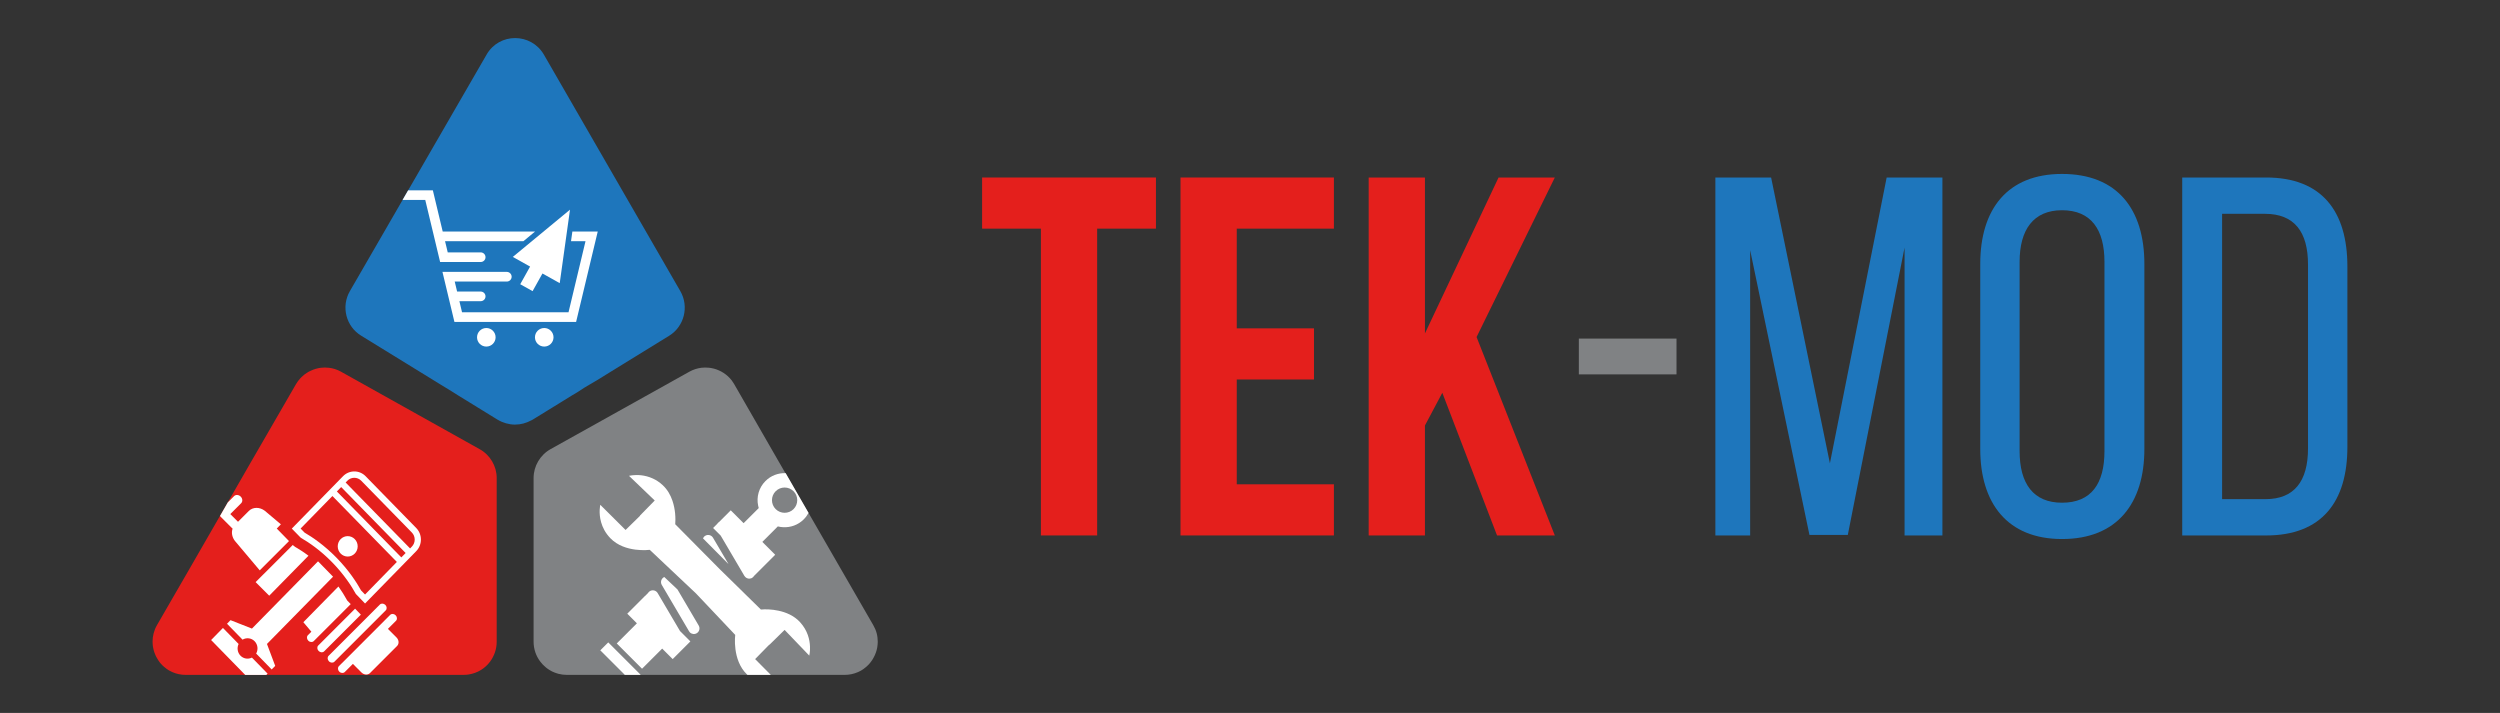 <svg xmlns="http://www.w3.org/2000/svg" xmlns:xlink="http://www.w3.org/1999/xlink" id="Layer_1" x="0px" y="0px" viewBox="0 0 1080 308" style="enable-background:new 0 0 1080 308;" xml:space="preserve"><rect x="0" y="0" width="1080" height="308" fill="#333333" stroke="none"/><style type="text/css">	.st0{fill:#E41F1C;}	.st1{fill:#808284;}	.st2{fill:#1E76BC;}	.st3{fill:#FFFFFF;}</style><g>	<path class="st0" d="M424.27,76.68h75.1v22.09h-25.4v132.54h-24.3V98.77h-25.4V76.68z"></path>	<path class="st0" d="M534.28,141.85h33.36v22.09h-33.36v45.28h41.97v22.09h-66.27V76.68h66.27v22.09h-41.97V141.85z"></path>	<path class="st0" d="M623.08,169.68l-7.51,14.14v47.49h-24.3V76.68h24.3v67.37l31.81-67.37h24.3l-33.8,68.92l33.8,85.71h-24.96  L623.08,169.68z"></path>	<path class="st1" d="M682.06,146.27h42.19v15.46h-42.19V146.27z"></path>	<path class="st2" d="M798.25,231.09h-16.57l-25.62-123.04v123.26h-15.02V76.68h24.08l25.4,123.48l24.52-123.48h24.08v154.63h-16.35  V106.95L798.25,231.09z"></path>	<path class="st2" d="M855.47,114.02c0-23.64,11.71-38.88,35.34-38.88c23.86,0,35.56,15.24,35.56,38.88v79.96  c0,23.41-11.71,38.88-35.56,38.88c-23.64,0-35.34-15.46-35.34-38.88V114.02z M872.47,194.86c0,14.14,5.96,22.31,18.33,22.31  c12.59,0,18.33-8.17,18.33-22.31v-81.73c0-13.92-5.74-22.31-18.33-22.31c-12.37,0-18.33,8.39-18.33,22.31V194.86z"></path>	<path class="st2" d="M978.95,76.68c24.08,0,35.12,14.58,35.12,38.44v77.98c0,23.64-11.04,38.22-35.12,38.22h-36.23V76.68H978.95z   M978.73,215.63c12.37,0,18.33-7.73,18.33-21.87v-79.52c0-14.14-5.96-21.87-18.56-21.87h-18.55v123.26H978.73z"></path>	<g>		<path class="st2" d="M289.07,145.05l-22.8,14.04l-2.85,1.76l-5.49,3.39l-2.52,1.48l-2.63,1.56c-0.1,0.1-0.1,0.1-0.2,0.1   l-2.72,1.78l-0.25,0.15l-2.38,1.43l-4.92,3.04l-5.96,3.67l-6.32,3.89c-0.15,0.08-0.3,0.18-0.46,0.24c0,0-0.02,0.02-0.02,0   c-2.19,1.2-4.63,1.85-7.07,1.85c-2.53,0-5.15-0.73-7.46-2.09l-0.79-0.48l-7.6-4.68l-4.88-3.01l-3.94-2.42l-2.42-1.52l-0.08-0.06   l-3.25-1.99l-1.89-1.15l-2.73-1.68l-6.2-3.82l-2.44-1.5l-22.71-13.97c-6.62-3.99-8.81-12.59-4.94-19.29l22.76-39.37l2.41-4.17   L210.2,23.6c5.45-9.54,19.19-9.54,24.76,0l58.93,102.15C297.78,132.46,295.57,141.05,289.07,145.05z"></path>		<path class="st1" d="M379.19,277.21c0,0.39-0.01,0.8-0.06,1.2c-0.01,0.32-0.06,0.63-0.12,0.95c-0.01,0.19-0.06,0.38-0.09,0.57   c-0.13,0.69-0.32,1.37-0.56,2.03c-0.13,0.37-0.26,0.72-0.42,1.05c-0.18,0.41-0.38,0.8-0.61,1.2c-0.15,0.28-0.31,0.56-0.48,0.82   c-0.06,0.1-0.13,0.2-0.2,0.29c-0.19,0.29-0.38,0.57-0.6,0.83c-0.13,0.18-0.28,0.35-0.44,0.53c-0.15,0.18-0.31,0.34-0.45,0.5   c-0.32,0.34-0.66,0.66-1.01,0.95c-0.35,0.31-0.72,0.58-1.1,0.86c-0.19,0.13-0.38,0.26-0.57,0.38c-0.2,0.12-0.39,0.25-0.6,0.37   c-0.39,0.22-0.8,0.42-1.23,0.61c-0.01,0-0.03,0-0.04,0.01c-0.86,0.38-1.78,0.67-2.75,0.88c-0.96,0.2-1.97,0.31-3.01,0.31H244.87   c-1.23,0-2.43-0.16-3.57-0.45c-0.2-0.04-0.41-0.1-0.61-0.18c-0.69-0.2-1.37-0.47-2.02-0.77c-0.2-0.1-0.42-0.2-0.61-0.32   c-0.61-0.34-1.2-0.7-1.75-1.11c-0.19-0.15-0.37-0.29-0.54-0.44c-0.89-0.72-1.7-1.56-2.38-2.48c-1.81-2.38-2.88-5.36-2.88-8.61   V206.5c0-5.14,2.84-9.97,7.35-12.48l25.71-14.34l1.18-0.66l33.09-18.46c1.64-0.91,3.38-1.46,5.13-1.68   c1.04-0.12,2.09-0.13,3.1-0.03c0.23,0.01,0.45,0.04,0.67,0.07c0.25,0.03,0.48,0.07,0.7,0.12c0.31,0.06,0.6,0.13,0.91,0.2   c0.01,0,0.03,0,0.03,0c0.75,0.2,1.46,0.45,2.16,0.77c0.32,0.13,0.64,0.29,0.95,0.45c0.04,0.01,0.09,0.04,0.13,0.07   c0.32,0.18,0.64,0.37,0.95,0.57c1.34,0.86,2.54,1.96,3.55,3.26c0.35,0.48,0.7,0.99,1.01,1.53l19.67,34.2h0.01l2.46,4.28l5.44,9.44   l3.89,6.61l0.67,1.15l14.79,25.64l13.17,22.82c0.34,0.58,0.63,1.17,0.88,1.75c0.12,0.29,0.23,0.6,0.34,0.89   c0.2,0.6,0.37,1.2,0.48,1.8c0,0,0,0,0,0.01c0.06,0.26,0.1,0.54,0.13,0.82C379.14,275.97,379.19,276.58,379.19,277.21z"></path>		<path class="st0" d="M214.57,206.5v70.69c0,3.24-1.07,6.22-2.84,8.61c-0.28,0.38-0.57,0.72-0.87,1.07   c-0.16,0.17-0.32,0.33-0.48,0.49c-0.16,0.18-0.33,0.33-0.5,0.48c-0.17,0.16-0.34,0.31-0.52,0.44c-0.18,0.15-0.37,0.3-0.54,0.44   c-0.56,0.43-1.14,0.79-1.76,1.11c-0.41,0.23-0.82,0.44-1.26,0.59c-0.21,0.09-0.44,0.18-0.65,0.27c-0.45,0.16-0.89,0.29-1.35,0.41   c-0.46,0.13-0.92,0.21-1.39,0.29c-0.24,0.03-0.48,0.06-0.72,0.09c-0.45,0.05-0.92,0.07-1.38,0.07H80.22   c-1.02,0-2.02-0.1-2.97-0.31c-0.97-0.2-1.89-0.48-2.75-0.88c-0.01,0-0.03,0-0.04-0.01c-0.43-0.2-0.84-0.4-1.23-0.61   c-0.02,0-0.04,0-0.04-0.02c-0.19-0.1-0.37-0.22-0.57-0.35c-0.19-0.11-0.38-0.25-0.57-0.38c-0.38-0.28-0.75-0.56-1.1-0.86   c-0.18-0.13-0.35-0.29-0.51-0.45c-0.02,0-0.04-0.02-0.04-0.02c-0.16-0.16-0.32-0.33-0.46-0.48c-0.15-0.16-0.31-0.32-0.46-0.49   c-0.16-0.18-0.29-0.35-0.44-0.53c-0.22-0.26-0.43-0.56-0.59-0.84c-0.09-0.1-0.15-0.19-0.2-0.29c-0.18-0.26-0.35-0.54-0.48-0.82   c-0.24-0.4-0.45-0.79-0.61-1.2c-0.17-0.35-0.3-0.71-0.43-1.06c-0.23-0.69-0.43-1.38-0.56-2.09c-0.05-0.16-0.07-0.31-0.08-0.46   c0-0.03-0.02-0.07-0.02-0.1c-0.05-0.29-0.08-0.59-0.1-0.89c-0.05-0.39-0.06-0.8-0.06-1.2c0-1.2,0.15-2.41,0.46-3.62   c0.31-1.2,0.79-2.39,1.45-3.54l13.21-22.86l13.99-24.29l0.78-1.35l2.58-4.49l7.28-12.66l2.42-4.21l19.82-34.28   c0.49-0.86,1.1-1.64,1.74-2.36c0.2-0.23,0.43-0.46,0.66-0.69c0.36-0.34,0.74-0.67,1.13-0.99c0.35-0.26,0.71-0.51,1.06-0.75h0.01   c0.46-0.32,0.94-0.58,1.42-0.81s0.97-0.46,1.48-0.64c0.76-0.28,1.53-0.5,2.32-0.65c0.26-0.06,0.53-0.08,0.79-0.13   c1.19-0.14,2.4-0.16,3.59-0.01c1.78,0.2,3.56,0.76,5.2,1.68l33.04,18.46l1.18,0.66l25.66,14.34   C211.73,196.53,214.57,201.35,214.57,206.5z"></path>		<g>			<g>				<polygon class="st3" points="276.8,291.55 269.93,291.55 259.32,280.94 262.76,277.51     "></polygon>				<path class="st3" d="M314.09,243.06l-10.4-10.49c0.2-0.46,0.53-0.86,1-1.13c1.16-0.68,2.65-0.29,3.33,0.86l6.69,11.36     L314.09,243.06z"></path>				<path class="st3" d="M339.42,204.41c-0.04-0.03-0.1-0.03-0.15-0.01c-3.1-0.09-6.23,1.04-8.59,3.41     c-2.89,2.89-3.95,6.91-3.16,10.64c0.06,0.35,0.15,0.7,0.25,1.04l-0.73,0.73l-5.8,5.79l-5.55-5.55l-2.1,2.1l-2.81,2.81l-0.1,0.1     c-0.38,0.22-0.66,0.53-0.86,0.86l-1.77,1.77l3.27,3.26l1.04,1.75l9.22,15.68c0.1,0.18,0.23,0.34,0.38,0.48     c0.69,0.69,1.72,0.91,2.63,0.53h0.01c0.1-0.04,0.2-0.09,0.29-0.15c0.38-0.22,0.66-0.53,0.86-0.86l5.99-5.99h0.01l3.13-3.14     l-0.31-0.31l-3.93-3.93h-0.01l-1.3-1.32l6.56-6.56l0.13-0.13c0.75,0.19,1.51,0.31,2.27,0.34c3.22,0.19,6.49-0.95,8.93-3.39     c0.83-0.83,1.51-1.75,2.05-2.75c0-0.01,0-0.03,0.01-0.04v-0.01L339.42,204.41z M342.82,219.93c-2.13,2.13-5.6,2.13-7.73,0     c-2.13-2.12-2.13-5.6,0-7.72c2.13-2.13,5.6-2.13,7.73,0C344.94,214.34,344.94,217.82,342.82,219.93z"></path>				<path class="st3" d="M297.66,272.69L285.9,252.7c-0.68-1.16-0.3-2.65,0.86-3.33c0.07-0.04,0.14-0.08,0.21-0.11l5.71,5.4     l9.16,15.57c0.68,1.16,0.3,2.65-0.86,3.33c-0.97,0.57-2.19,0.39-2.95-0.37C297.9,273.03,297.77,272.87,297.66,272.69z"></path>				<path class="st3" d="M266.44,277.97l8.7-8.7l-4.14-4.14l-0.02-0.02l7.64-7.64l0.02,0.02l1.28-1.28c0.2-0.34,0.49-0.64,0.86-0.86     c1.16-0.68,2.65-0.29,3.33,0.86l9.66,16.41l4.47,4.47l-7.64,7.64l-4.54-4.54l-8.7,8.7L266.44,277.97z"></path>			</g>			<path class="st3" d="M349.6,283.23l-1.81-1.9l-8.84-9.21l-6.56,6.43l-0.06-0.06l-6.11,6.24l6.12,6.17h0.01l0.64,0.64h-10.08    c-0.09-0.06-0.16-0.15-0.25-0.22c-6.47-6.24-5.04-17.04-5.04-17.04l-0.64-0.67l-1.58-1.68h-0.01l-9.19-9.72l-5.22-5.51h-0.01    l-0.26-0.29l-13.71-12.93l-1.68-1.59l-2.76-2.6v-0.01l-1.55-1.46l-0.32-0.29c0,0-10.8,1.45-17.03-5.04    c-2.18-2.27-3.36-4.69-3.98-6.9c-1.17-4.14-0.35-7.5-0.35-7.5l2.4,2.38l8.52,8.48l6.24-6.11l-0.06-0.06l6.42-6.56l-11.11-10.65    c0,0,2.19-0.58,5.23-0.25c1.53,0.18,3.27,0.57,5.06,1.4c1.4,0.64,2.84,1.55,4.21,2.82c2.13,1.96,3.45,4.38,4.27,6.8    c0.64,1.9,0.98,3.79,1.14,5.41c0.2,2.12,0.12,3.79,0.07,4.43c-0.01,0.18-0.03,0.28-0.03,0.28l1.14,1.15l11.41,11.52l6.88,6.94    l8.74,8.56l2.47,2.43l5.42,5.31l0.96,0.95c0,0,2.34-0.26,5.45,0.13c0.67,0.09,1.39,0.2,2.13,0.37c3.14,0.66,6.68,2.06,9.32,4.94    c3.33,3.64,4.21,7.64,4.31,10.52C350.03,281.63,349.6,283.23,349.6,283.23z"></path>		</g>		<g>			<path class="st3" d="M133.26,240.07l-16.96,17.27l-5.87-5.87l16.06-16.05l0.22,0.23l0.8,0.62l0.28,0.16    C129.28,237.29,131.16,238.48,133.26,240.07z"></path>			<path class="st3" d="M151.51,260.98l-4.88,4.89l-11.08,11.07c-0.6,0.61-1.67,0.54-2.37-0.17c-0.7-0.7-0.77-1.76-0.17-2.37    l1.5-1.5l-3.46-4.11l15.15-15.42c1.5,2.09,2.63,3.96,3.45,5.45l0.3,0.54L151.51,260.98z"></path>			<path class="st3" d="M155.89,265.53l-4.79,4.79l-11.08,11.07c-0.6,0.61-1.66,0.54-2.37-0.17c-0.7-0.7-0.77-1.76-0.16-2.37    l15.91-15.91L155.89,265.53z"></path>			<path class="st3" d="M164.1,261.17l-11.07,11.08l-11.08,11.07c-0.61,0.61-0.53,1.67,0.16,2.37c0.7,0.7,1.76,0.77,2.37,0.16    l11.08-11.08l11.07-11.08c0.61-0.61,0.53-1.67-0.16-2.37C165.76,260.64,164.7,260.56,164.1,261.17z"></path>			<path class="st3" d="M168.56,265.63l-11.07,11.08l-11.08,11.07c-0.61,0.61-0.53,1.67,0.16,2.37c0.7,0.7,1.76,0.77,2.37,0.16    l3.51-3.51l3.7,3.7c1.09,1.09,2.74,1.21,3.69,0.26l11.7-11.7c0.95-0.95,0.83-2.6-0.26-3.69l-3.7-3.7l3.5-3.5    c0.61-0.61,0.53-1.67-0.16-2.37C170.22,265.1,169.16,265.02,168.56,265.63z"></path>			<path class="st3" d="M124.85,233.74l-12.65,12.65l-10.74-12.74c-1.25-1.64-1.57-3.66-0.97-5.29c-0.11-0.08-0.21-0.17-0.32-0.27    l-4.87-4.87c-0.1-0.1-0.19-0.2-0.27-0.32l0.78-1.35l2.58-4.49l2.73-2.73c0.73-0.73,2.02-0.65,2.86,0.2    c0.85,0.85,0.93,2.13,0.2,2.86l-4.69,4.69l3.33,3.33l4.69-4.69c1.74-1.73,4.66-1.76,6.9-0.05l6.93,5.84l-1.78,1.82L124.85,233.74    z"></path>		</g>		<g>			<path class="st3" d="M179.81,228.1l-21.86-22.37c-2.69-2.76-7.08-2.76-9.77,0l-22.12,22.62l3.74,3.83l0.3,0.23    c3.26,1.88,8.23,5.21,13.38,10.49c5.16,5.28,8.42,10.36,10.25,13.69l3.97,4.13l22.11-22.62c1.31-1.34,2.02-3.12,2.02-5.01    C181.83,231.21,181.12,229.43,179.81,228.1z M157.7,256.83l-1.71-1.76c-1.93-3.49-5.32-8.72-10.61-14.13    c-5.29-5.41-10.39-8.87-13.8-10.85l-1.72-1.76l13.74-14.05l27.84,28.48L157.7,256.83z M173.37,240.8l-27.84-28.49l1.86-1.9    l27.84,28.49L173.37,240.8z M177.91,236.15l-0.75,0.78l-27.84-28.49l0.75-0.77c1.64-1.69,4.33-1.69,5.98,0l21.86,22.37    c0.8,0.82,1.24,1.9,1.24,3.06C179.15,234.25,178.71,235.34,177.91,236.15z"></path>			<ellipse class="st3" cx="150.21" cy="236.02" rx="4.31" ry="4.41"></ellipse>			<path class="st3" d="M109.99,277.01c1.41,1.45,1.62,3.64,0.67,5.33l6.71,6.87l1.52-1.55l-3.56-9.47l28.55-29.06l-6.49-6.64    l-28.55,29.06l0,0l-9.25-3.64l-1.52,1.55l6.71,6.87C106.44,275.35,108.58,275.56,109.99,277.01z"></path>			<path class="st3" d="M115.6,291.01l-0.54,0.55h-9.14L91.2,276.49l5.11-5.22l6.77,6.93c-0.78,1.64-0.52,3.68,0.81,5.05    c1.34,1.37,3.33,1.63,4.94,0.83L115.6,291.01z"></path>		</g>		<g>			<g>				<g>					<path class="st3" d="M214.1,145.71c0,2.21-1.79,4.01-4.01,4.01c-2.21,0-4.01-1.79-4.01-4.01c0-2.21,1.79-4.01,4.01-4.01      C212.31,141.7,214.1,143.5,214.1,145.71z"></path>				</g>				<g>					<path class="st3" d="M239.12,145.71c0,2.21-1.79,4.01-4.01,4.01c-2.21,0-4.01-1.79-4.01-4.01c0-2.21,1.79-4.01,4.01-4.01      C237.33,141.7,239.12,143.5,239.12,145.71z"></path>				</g>			</g>			<polygon class="st3" points="221.53,110.99 246.24,90.58 241.8,122.32 234.34,118.15 230.08,125.77 224.74,122.79 229,115.16        "></polygon>		</g>		<g>			<path class="st3" d="M221.03,119.55c0,1.15-0.93,2.08-2.08,2.08h-22.51l1.03,4.32h10.19c1.15,0,2.08,0.93,2.08,2.08    c0,1.15-0.93,2.08-2.08,2.08h-9.2l1.14,4.79h46l7.34-30.71h-6.26l0.58-4.17h10.96l-9.34,39.04h-52.57l-5.17-21.61h27.79    C220.09,117.46,221.03,118.4,221.03,119.55z"></path>			<path class="st3" d="M226.11,104.2h-33.85l0.42,1.72l0.74,3.11h14.24c1.15,0,2.08,0.93,2.08,2.08c0,1.15-0.93,2.08-2.08,2.08    h-17.53l-1.51-6.31l-1.48-6.2l-0.16-0.66l-3.27-13.64h-9.81l2.41-4.17h10.68l4.26,17.82h39.88L226.11,104.2z"></path>		</g>	</g></g></svg>